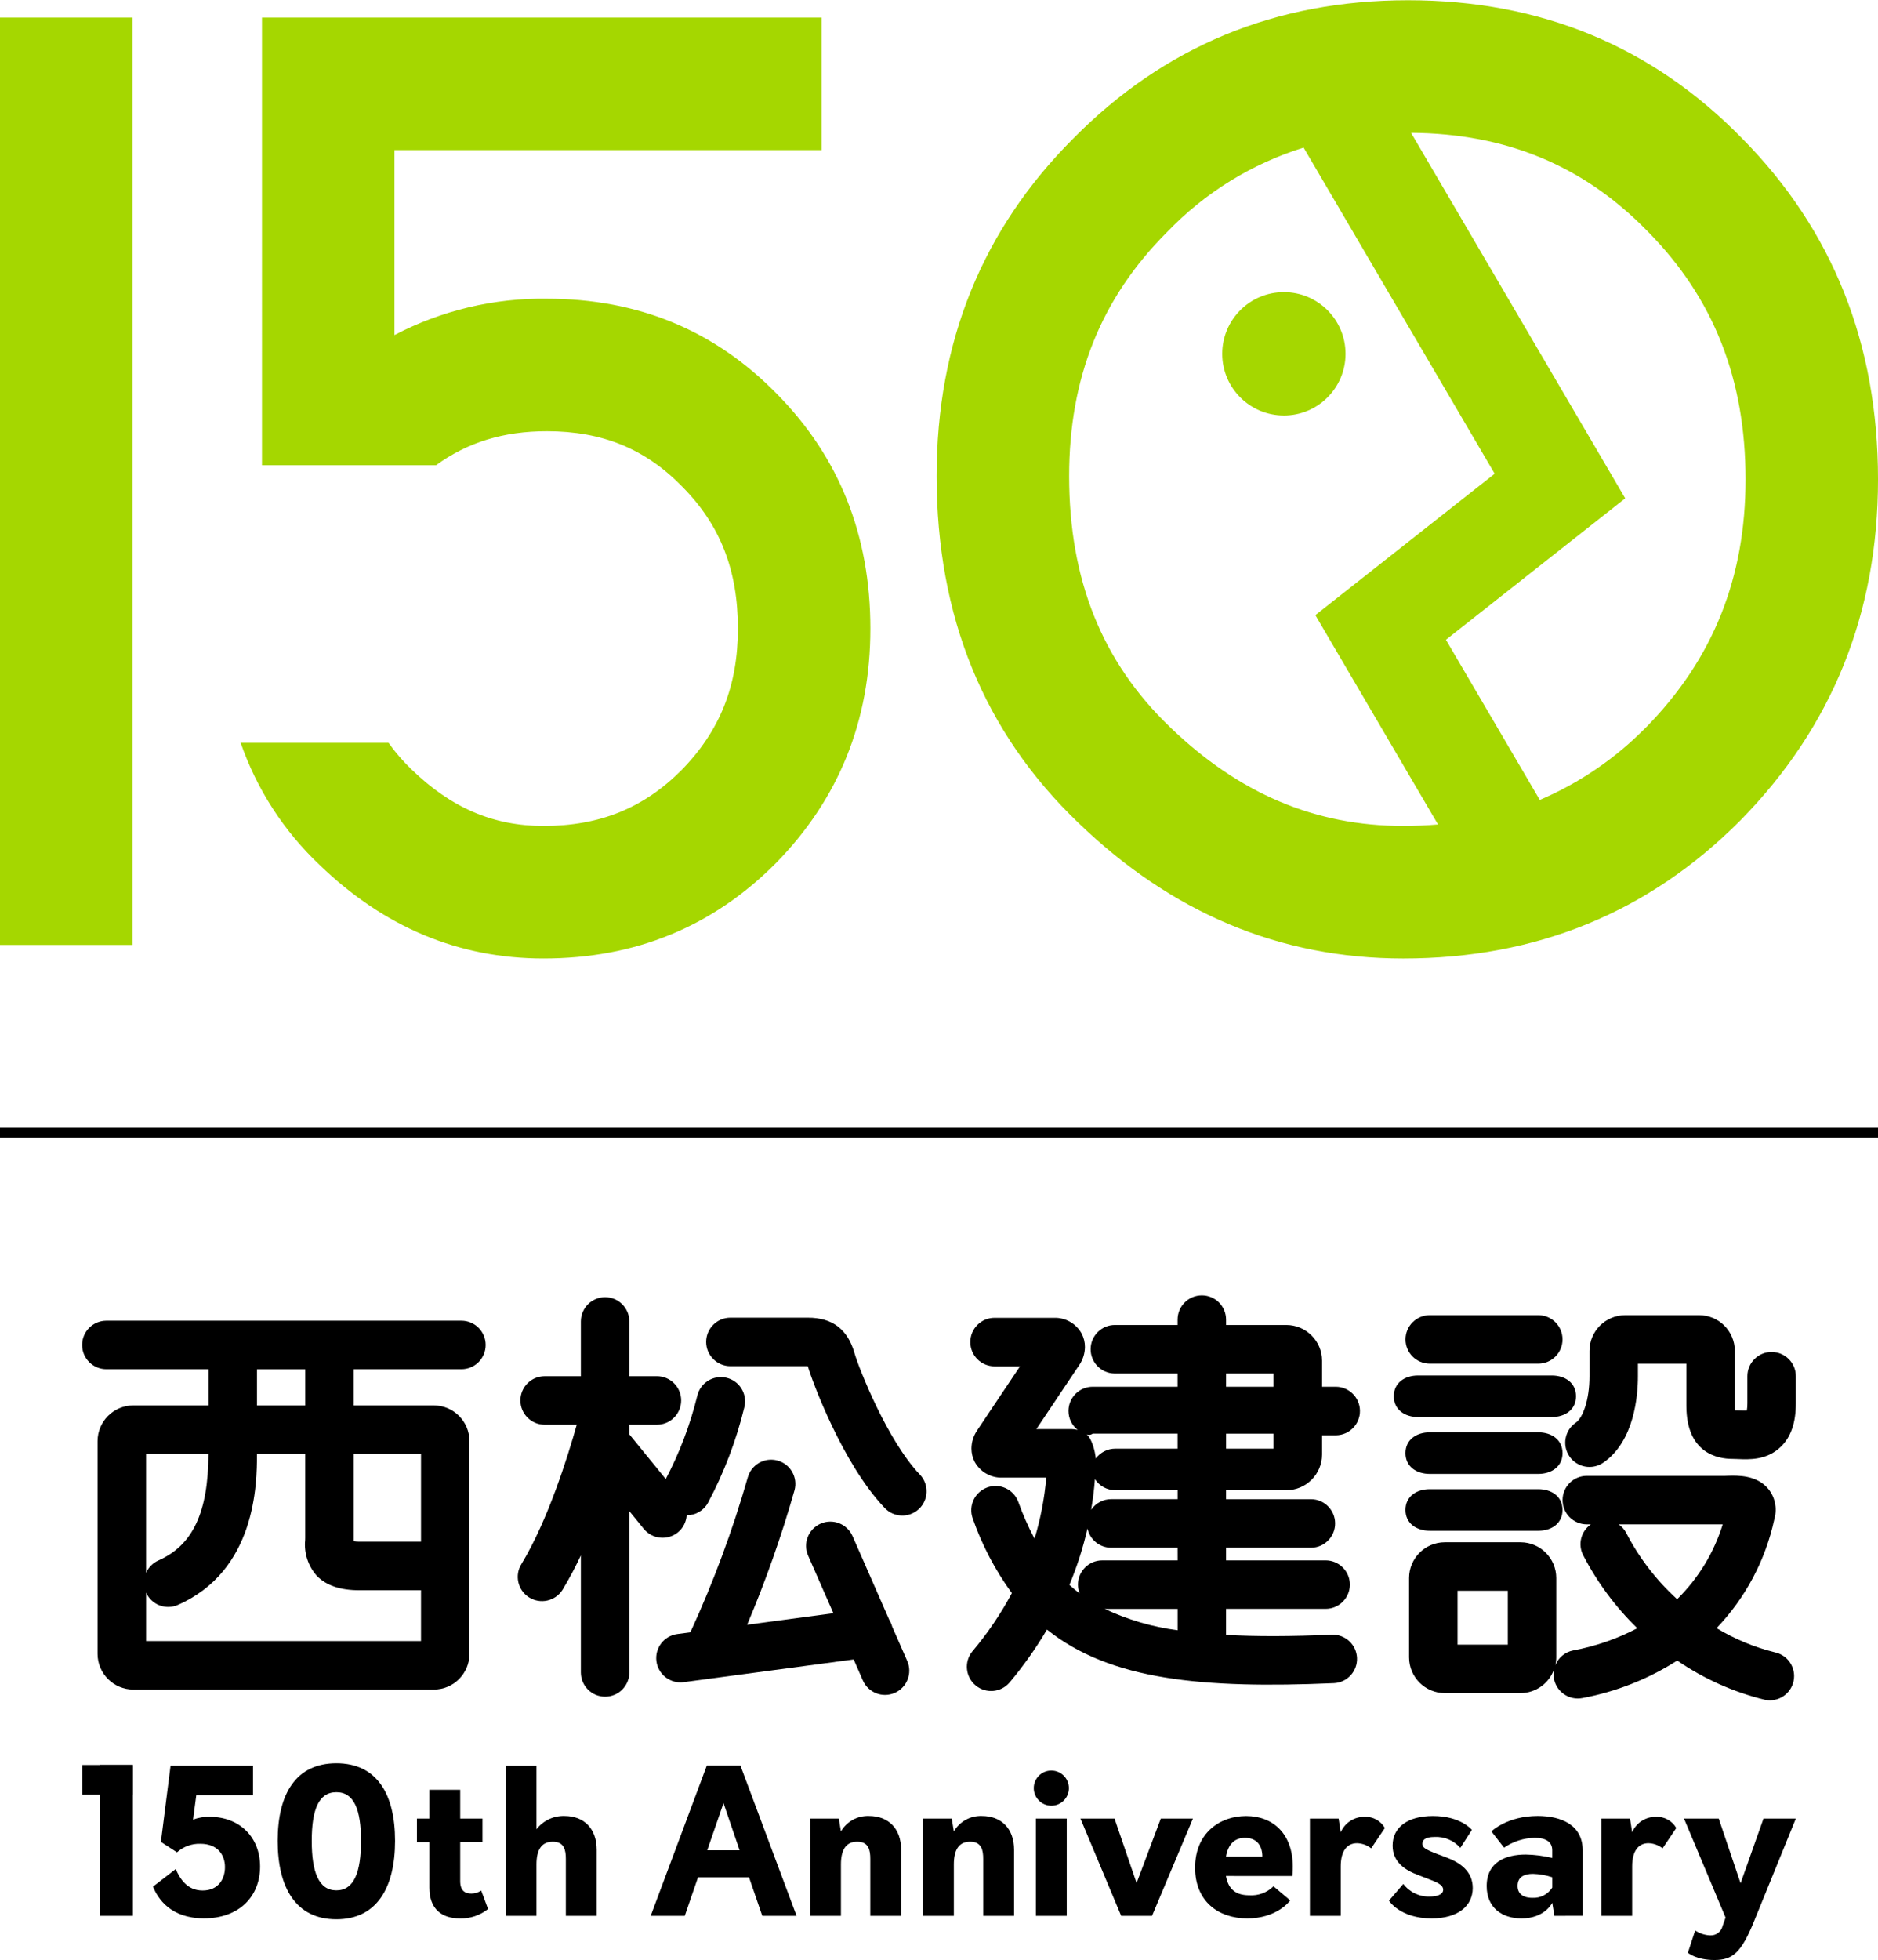 <?xml version="1.0" encoding="UTF-8"?>
<svg id="_レイヤー_2" data-name="レイヤー 2" xmlns="http://www.w3.org/2000/svg" viewBox="0 0 300 313">
  <g id="_レイヤー_2-2" data-name="レイヤー 2">
    <rect width="300" height="313" style="fill: none;"/>
    <g>
      <rect id="_長方形_340" data-name="長方形 340" y="180.07" width="300" height="1.577"/>
      <g id="_グループ_349" data-name="グループ 349">
        <g id="_グループ_348" data-name="グループ 348">
          <path id="_パス_7" data-name="パス 7" d="m73.708,210.882H16.991c-2.139,0-3.873,1.734-3.873,3.873s1.734,3.873,3.873,3.873h16.317v5.78h-12.026c-3.145.011-5.691,2.56-5.697,5.705v33.959c.005,3.146,2.551,5.697,5.697,5.707h48.015c3.148-.005,5.698-2.559,5.697-5.707v-33.959c0-3.147-2.55-5.7-5.697-5.705h-12.799v-5.78h17.211c2.139,0,3.873-1.734,3.873-3.873s-1.734-3.873-3.873-3.873m-40.409,21.276c-.038,9.336-2.503,14.59-8.004,17.009-.879.391-1.579,1.097-1.962,1.979v-18.987h9.967Zm-9.963,29.872v-7.724c.871,1.938,3.142,2.81,5.086,1.955,12.44-5.485,12.628-19.253,12.628-24.102h7.706v13.387l-.008.354c-.206,2.081.468,4.154,1.858,5.717,1.512,1.542,3.735,2.304,6.779,2.304h9.867v8.11H23.336Zm43.917-29.872v14.012h-9.865c-.298.001-.596-.02-.892-.063l.004-.561v-13.388h10.753Zm-18.495-7.75h-7.706v-5.78h7.706v5.78Z"/>
          <path id="_パス_8" data-name="パス 8" d="m108.283,244.68c.829-.677,1.34-1.668,1.409-2.736,1.41.018,2.716-.742,3.398-1.976,2.585-4.853,4.546-10.013,5.837-15.358.471-2.085-.837-4.157-2.922-4.628s-4.157.837-4.628,2.922c-1.132,4.608-2.82,9.061-5.026,13.261l-5.817-7.142v-1.536h4.404c2.139,0,3.873-1.734,3.873-3.873s-1.734-3.873-3.873-3.873h-4.404v-8.739c0-2.139-1.734-3.873-3.873-3.873s-3.873,1.734-3.873,3.873v8.741h-5.783c-2.139,0-3.873,1.734-3.873,3.873s1.734,3.873,3.873,3.873h5.127c-1.396,4.963-4.56,15.188-8.816,22.212-1.15,1.804-.621,4.199,1.183,5.349,1.804,1.15,4.199.621,5.349-1.183.033-.051.064-.103.094-.156,1.04-1.735,1.99-3.522,2.846-5.355v18.686c0,2.139,1.734,3.873,3.873,3.873s3.873-1.734,3.873-3.873h0v-25.751l2.304,2.826c1.351,1.658,3.789,1.908,5.449.56"/>
          <path id="_パス_9" data-name="パス 9" d="m136.505,216.076c-1.085-3.821-3.524-5.677-7.446-5.677h-12.386c-2.138,0-3.87,1.733-3.87,3.87s1.733,3.87,3.87,3.87h12.372c.008.019.013.039.015.059.617,2.159,5.499,15.49,12.248,22.567,1.459,1.564,3.91,1.649,5.474.19,1.564-1.459,1.649-3.91.19-5.474-.021-.022-.042-.045-.064-.067-5.142-5.386-9.697-16.887-10.402-19.339"/>
          <path id="_パス_10" data-name="パス 10" d="m142.514,259.711c-.1-.371-.254-.725-.456-1.052l-5.868-13.381c-.86-1.96-3.145-2.852-5.105-1.992-1.96.86-2.852,3.145-1.992,5.105l4.037,9.2-13.78,1.84c2.959-6.991,5.485-14.158,7.564-21.46.569-2.062-.642-4.194-2.704-4.762s-4.194.642-4.762,2.704c-2.421,8.462-5.485,16.726-9.166,24.721l-2.091.28c-2.122.283-3.613,2.232-3.33,4.354.283,2.122,2.232,3.613,4.354,3.33h0l27.154-3.63,1.465,3.351c.86,1.958,3.143,2.848,5.101,1.988,1.958-.86,2.848-3.143,1.988-5.101h0l-2.409-5.493Z"/>
          <path id="_パス_11" data-name="パス 11" d="m205.486,237.949c3.149,0,5.703-2.551,5.705-5.7v-3.072h2.239c2.139-.032,3.847-1.792,3.816-3.931-.031-2.094-1.721-3.784-3.816-3.816h-2.239v-4.16c-.003-3.149-2.555-5.701-5.705-5.705h-9.627v-.853c0-2.139-1.734-3.873-3.873-3.873s-3.873,1.734-3.873,3.873v.853h-9.957c-2.14-.032-3.9,1.677-3.932,3.816-.032,2.14,1.677,3.9,3.816,3.932.038,0,.077,0,.115,0h9.957v2.117h-13.561c-2.132-.003-3.863,1.724-3.866,3.856-.001,1.187.543,2.308,1.477,3.041-.314-.084-.638-.129-.963-.133h-5.65c2.901-4.332,6.852-10.226,6.852-10.226.585-.852.902-1.859.911-2.892.005-.753-.179-1.495-.535-2.158-.886-1.591-2.587-2.554-4.407-2.497h-9.497c-2.139,0-3.873,1.734-3.873,3.873s1.734,3.873,3.873,3.873h4.068c-2.901,4.334-6.846,10.225-6.846,10.225-.585.855-.903,1.865-.911,2.901,0,.751.181,1.49.527,2.156.891,1.593,2.597,2.554,4.421,2.491h7.004c-.284,3.307-.913,6.575-1.877,9.752-1.008-1.908-1.879-3.886-2.607-5.917-.758-2-2.995-3.007-4.995-2.249-1.964.745-2.977,2.92-2.283,4.903,1.488,4.272,3.6,8.3,6.268,11.953-1.775,3.316-3.893,6.437-6.32,9.311-1.351,1.659-1.101,4.099.558,5.45,1.626,1.324,4.012,1.114,5.381-.475,2.224-2.653,4.227-5.484,5.987-8.465,10.11,8.096,24.88,9.454,45.824,8.555,2.136-.091,3.793-1.896,3.702-4.032-.091-2.136-1.896-3.793-4.032-3.702h0c-6.427.274-12.003.302-16.888.03v-4.162h15.911c2.138,0,3.87-1.733,3.87-3.87s-1.733-3.87-3.87-3.87h-15.909v-2.021h13.608c2.139-.032,3.847-1.792,3.816-3.931-.031-2.094-1.721-3.784-3.816-3.816h-13.608v-1.434h9.627Zm-2.043-6.634h-7.584v-2.397h7.585v2.397Zm-7.585-12.001h7.585v2.117h-7.585v-2.117Zm-21.305,9.602h13.561v2.395h-9.957c-1.23.004-2.386.59-3.116,1.58-.079-1.109-.626-3.201-1.451-3.852.322.129.688.082.968-.123m13.561,31.392c-4.04-.524-7.974-1.676-11.66-3.413h11.66v3.413Zm0-11.156h-12.044c-2.137-.003-3.871,1.726-3.875,3.863,0,.004,0,.007,0,.011.004.482.095.958.269,1.408-.56-.434-1.116-.886-1.637-1.365,1.217-2.916,2.183-5.931,2.887-9.011.378,1.79,1.958,3.071,3.788,3.072h10.606l.006,2.023Zm0-9.776h-10.606c-1.287-.003-2.491.635-3.212,1.701.295-1.714.49-3.346.607-4.903.713,1.105,1.938,1.773,3.253,1.772h9.957v1.43Z"/>
          <path id="_パス_12" data-name="パス 12" d="m228.392,217.738h17.34c2.137,0,3.87-1.733,3.87-3.87s-1.733-3.87-3.87-3.87h-17.34c-2.137,0-3.87,1.733-3.87,3.87s1.733,3.87,3.87,3.87"/>
          <path id="_パス_13" data-name="パス 13" d="m247.884,226.264c2.139,0,3.872-1.177,3.872-3.318s-1.733-3.318-3.872-3.318h-21.355c-2.142,0-3.874,1.181-3.874,3.318s1.731,3.318,3.874,3.318h21.355Z"/>
          <path id="_パス_14" data-name="パス 14" d="m228.392,228.703c-2.133,0-3.875,1.181-3.875,3.323s1.74,3.318,3.875,3.318h17.34c2.133,0,3.872-1.185,3.872-3.318s-1.737-3.323-3.872-3.323h-17.34Z"/>
          <path id="_パス_15" data-name="パス 15" d="m228.392,244.421h17.34c2.133,0,3.872-1.179,3.872-3.323s-1.737-3.317-3.872-3.317h-17.34c-2.133,0-3.875,1.179-3.875,3.317s1.74,3.323,3.875,3.323"/>
          <path id="_パス_16" data-name="パス 16" d="m283.004,215.871c-2.138,0-3.871,1.735-3.87,3.874v4.301c.004.4-.025.799-.085,1.195-.361.008-.785,0-1.148-.021,0,0-.376-.012-.727-.021-.031-.24-.047-.482-.047-.724v-8.775c-.004-3.146-2.552-5.695-5.698-5.7h-11.826c-3.144.006-5.691,2.555-5.694,5.7v4.052c0,3.882-1.102,6.667-2.186,7.409-1.767,1.207-2.221,3.619-1.014,5.386,1.207,1.767,3.619,2.221,5.386,1.014h0c5.02-3.433,5.553-10.801,5.553-13.804v-2.008h7.74v6.735c0,7.638,5.113,8.459,7.307,8.459l.872.026c1.857.085,4.66.204,6.888-1.933,1.621-1.559,2.421-3.84,2.421-6.98v-4.303c.003-2.138-1.728-3.873-3.866-3.876h-.003"/>
          <path id="_パス_17" data-name="パス 17" d="m283.487,263.824c-3.268-.813-6.395-2.112-9.278-3.852,4.611-4.816,7.8-10.814,9.215-17.329l.053-.219c.432-1.621.068-3.352-.981-4.661-1.861-2.268-4.902-2.172-6.547-2.123l-.401.014h-22.066c-2.139,0-3.873,1.734-3.873,3.873s1.734,3.873,3.873,3.873h.648c-1.592,1.103-2.116,3.219-1.222,4.938,2.234,4.323,5.152,8.256,8.641,11.648-3.221,1.689-6.677,2.885-10.253,3.549-1.288.254-2.359,1.143-2.846,2.362.1-.409.151-.828.153-1.249v-12.681c-.002-3.149-2.552-5.702-5.701-5.707h-12.109c-3.148.007-5.697,2.559-5.7,5.707v12.68c.006,3.145,2.554,5.694,5.7,5.7h12.109c2.445-.013,4.61-1.581,5.384-3.899-.072.288-.11.583-.115.88-.002.25.021.5.068.746.409,2.1,2.443,3.472,4.543,3.063,0,0,0,0,0,0,5.386-1.005,10.528-3.038,15.145-5.987,4.26,2.922,9.015,5.047,14.033,6.271,2.097.422,4.139-.936,4.561-3.033.422-2.097-.936-4.139-3.033-4.561h0m-42.624-1.222h-8.026v-8.601h8.026v8.601Zm18.912-17.84c-.285-.546-.699-1.015-1.206-1.365h16.625c-1.401,4.526-3.904,8.632-7.284,11.951-3.321-3.017-6.077-6.602-8.137-10.588"/>
          <path id="_パス_18" data-name="パス 18" d="m31.352,286.68l-.512,3.866c.863-.326,1.781-.477,2.703-.445,4.619,0,8.005,3.149,8.005,7.935s-3.352,8.276-8.966,8.276c-5.337,0-7.357-3.148-8.143-5.065l3.627-2.805c.683,1.504,1.78,3.421,4.312,3.421s3.559-1.882,3.559-3.73c0-1.951-1.164-3.73-3.935-3.73-1.372-.041-2.708.448-3.73,1.365l-2.567-1.668,1.541-12.147h13.174v4.724h-9.068Z"/>
          <path id="_パス_19" data-name="パス 19" d="m44.358,293.935c0-7.528,2.942-12.387,9.377-12.387s9.375,4.863,9.375,12.387-2.942,12.525-9.375,12.525-9.377-4.995-9.377-12.525m13.311,0c0-4.962-1.095-7.765-3.935-7.765s-3.935,2.806-3.935,7.765,1.096,7.904,3.935,7.904,3.935-2.942,3.935-7.904"/>
          <path id="_パス_20" data-name="パス 20" d="m77.965,304.816c-1.27,1.015-2.858,1.549-4.483,1.506-2.944,0-4.892-1.506-4.892-4.927v-7.253h-1.985v-3.765h1.985v-4.589h4.926v4.585h3.559v3.765h-3.559v6.229c0,1.642.891,1.984,1.78,1.984.561,0,1.109-.166,1.575-.478l1.094,2.943Z"/>
          <path id="_パス_21" data-name="パス 21" d="m90.389,305.911v-9.102c0-1.369-.241-2.738-2.088-2.738s-2.602,1.365-2.602,3.627v8.212h-4.926v-23.953h4.927v10.128c1.066-1.387,2.734-2.176,4.483-2.121,3.079,0,5.135,1.985,5.135,5.406v10.539h-4.929Z"/>
          <path id="_パス_22" data-name="パス 22" d="m121.77,305.911l-2.121-6.16h-8.143l-2.121,6.16h-5.441l8.964-23.988h5.375l8.966,23.988h-5.479Zm-6.193-18.003l-2.601,7.529h5.168l-2.567-7.529Z"/>
          <path id="_パス_23" data-name="パス 23" d="m139.024,305.911v-9.102c0-1.369-.241-2.738-2.088-2.738s-2.602,1.365-2.602,3.627v8.212h-4.926v-15.535h4.585l.341,2.053c.924-1.586,2.648-2.534,4.483-2.464,3.079,0,5.134,1.985,5.134,5.406v10.539h-4.927Z"/>
          <path id="_パス_24" data-name="パス 24" d="m157.061,305.911v-9.102c0-1.369-.241-2.738-2.088-2.738s-2.602,1.365-2.602,3.627v8.212h-4.926v-15.535h4.588l.341,2.053c.924-1.586,2.648-2.534,4.483-2.464,3.079,0,5.135,1.985,5.135,5.406v10.539h-4.931Z"/>
          <path id="_パス_25" data-name="パス 25" d="m165.138,285.517c0-1.55,1.256-2.806,2.806-2.806s2.806,1.256,2.806,2.806-1.256,2.806-2.806,2.806c-1.548-.005-2.801-1.259-2.806-2.806m.341,4.863h4.927v15.535h-4.927v-15.535Z"/>
          <path id="_パス_26" data-name="パス 26" d="m179.102,305.911l-6.503-15.535h5.441l3.524,10.299,3.868-10.299h5.133l-6.536,15.535h-4.927Z"/>
          <path id="_パス_27" data-name="パス 27" d="m195.838,299.547c.41,2.327,1.813,3.079,3.729,3.079,1.436.098,2.845-.425,3.868-1.438l2.67,2.259c-.171.241-2.259,2.874-6.845,2.874-4.655,0-8.35-2.736-8.35-8.106,0-5.546,3.97-8.246,8.144-8.246,4.312,0,7.46,2.84,7.46,8.075,0,.788-.068,1.506-.068,1.506l-10.608-.003Zm5.817-3.079c0-1.916-1.024-3.012-2.771-3.012-1.678,0-2.703,1.024-3.045,3.012h5.817Z"/>
          <path id="_パス_28" data-name="パス 28" d="m209.25,305.91v-15.534h4.585l.341,2.189c.655-1.527,2.172-2.502,3.833-2.464,1.32-.055,2.561.632,3.216,1.78l-2.189,3.251c-.644-.51-1.436-.798-2.258-.821-1.541,0-2.602,1.164-2.602,3.696v7.904l-4.927-.002Z"/>
          <path id="_パス_29" data-name="パス 29" d="m226.57,299.41c-2.156-.821-4.107-2.088-4.107-4.722,0-2.909,2.395-4.722,6.433-4.722,4.483,0,6.229,2.218,6.229,2.218l-1.847,2.875c-1.03-1.18-2.543-1.823-4.107-1.747-1.642,0-1.951.582-1.951,1.096,0,.547.309.853,2.499,1.677l1.365.512c2.088.788,4.176,2.156,4.176,4.863,0,2.84-2.327,4.863-6.57,4.863-5.065,0-6.81-2.84-6.81-2.84l2.294-2.668c.992,1.315,2.561,2.068,4.207,2.019,1.061,0,2.158-.272,2.158-1.095,0-.786-.993-1.195-2.534-1.78l-1.436-.551Z"/>
          <path id="_パス_30" data-name="パス 30" d="m248.304,305.911l-.341-2.088s-1.164,2.499-4.929,2.499c-3.045,0-5.546-1.677-5.546-5.168,0-3.866,3.079-5.034,6.229-5.034,1.431.023,2.854.206,4.244.547v-1.232c0-1.365-1.061-1.984-2.807-1.984-1.75.033-3.452.58-4.892,1.574l-2.019-2.601s2.497-2.464,7.39-2.464c3.765,0,7.186,1.436,7.186,5.474v10.471l-4.514.005Zm-.341-6.16c-.995-.33-2.032-.514-3.079-.547-1.369,0-2.464.48-2.464,1.917,0,1.163.753,1.916,2.362,1.916,1.28.069,2.498-.559,3.183-1.643v-1.642Z"/>
          <path id="_パス_31" data-name="パス 31" d="m255.801,305.91v-15.534h4.585l.341,2.189c.654-1.527,2.172-2.503,3.833-2.464,1.32-.055,2.561.632,3.216,1.78l-2.189,3.251c-.644-.51-1.436-.798-2.258-.821-1.541,0-2.602,1.164-2.602,3.696v7.904l-4.927-.002Z"/>
          <path id="_パス_32" data-name="パス 32" d="m275.651,306.186l-6.639-15.81h5.546l3.49,10.335,3.662-10.335h5.166l-6.672,16.391c-2.053,5.065-3.456,6.195-6.33,6.195-2.909,0-4.244-1.163-4.244-1.163l1.164-3.559c.71.48,1.539.753,2.395.788.941.05,1.781-.588,1.985-1.508l.477-1.334Z"/>
          <rect id="_長方形_341" data-name="長方形 341" x="15.954" y="281.82" width="5.27" height="24.09"/>
          <rect id="_長方形_342" data-name="長方形 342" x="13.125" y="281.821" width="8.098" height="4.722"/>
          <path id="_パス_33" data-name="パス 33" d="m278.31,22.121C263.936,7.399,246.147.039,224.942.039s-38.951,7.361-53.498,22.083c-14.547,14.549-21.821,32.514-21.82,53.895,0,22.435,7.537,40.882,22.611,55.34,14.985,14.458,32.292,21.688,51.922,21.689,21.295,0,39.26-7.361,53.893-22.083,14.634-14.898,21.951-33.039,21.951-54.422,0-21.644-7.23-39.785-21.689-54.421m-91.428,93.959c-10.831-10.39-16.096-23.497-16.096-40.067,0-15.683,5.108-28.417,15.621-38.93l.045-.045.045-.045c5.999-6.239,13.481-10.857,21.747-13.422l30.518,52.07-28.643,22.58,19.591,33.425c-1.811.154-3.664.232-5.558.233-14.062,0-26.239-5.153-37.271-15.798m76.109,0c-4.853,4.965-10.638,8.923-17.024,11.648l-14.991-25.575,28.642-22.58-34.21-58.362c15.188.104,27.545,5.235,37.755,15.694l.044.045.044.044c10.488,10.614,15.588,23.549,15.588,39.548,0,15.735-5.183,28.669-15.843,39.544m-57.901-49.744c-5.439.002-9.85-4.406-9.852-9.845-.002-5.439,4.406-9.85,9.845-9.852,5.439-.002,9.85,4.406,9.852,9.845v.006c0,5.439-4.409,9.848-9.848,9.848M0,2.805h21.16v148.075H0V2.805Zm139.036,97.566c0,14.723-5.038,27.213-15.114,37.469-10.077,10.136-22.446,15.204-37.107,15.204-13.516,0-25.433-4.977-35.751-14.932-5.713-5.393-10.042-12.085-12.619-19.507h23.618c1.085,1.521,2.309,2.939,3.656,4.233l.023.023.023.021c6.362,6.143,13.055,8.999,21.053,8.999,8.974,0,15.984-2.832,22.051-8.916,6.143-6.273,9.006-13.455,9.006-22.594,0-9.321-2.805-16.501-8.825-22.596l-.044-.044-.047-.049c-5.878-6.02-12.742-8.825-21.602-8.825-6.92,0-12.65,1.76-17.697,5.423h-27.809V2.808h89.387v21.16H63.015v29.532c7.506-3.928,15.874-5.922,24.345-5.802,14.602,0,26.85,5.068,36.745,15.204,9.954,10.079,14.932,22.568,14.932,37.469" style="fill: #a5d700;"/>
        </g>
      </g>
    </g>
  </g>
</svg>